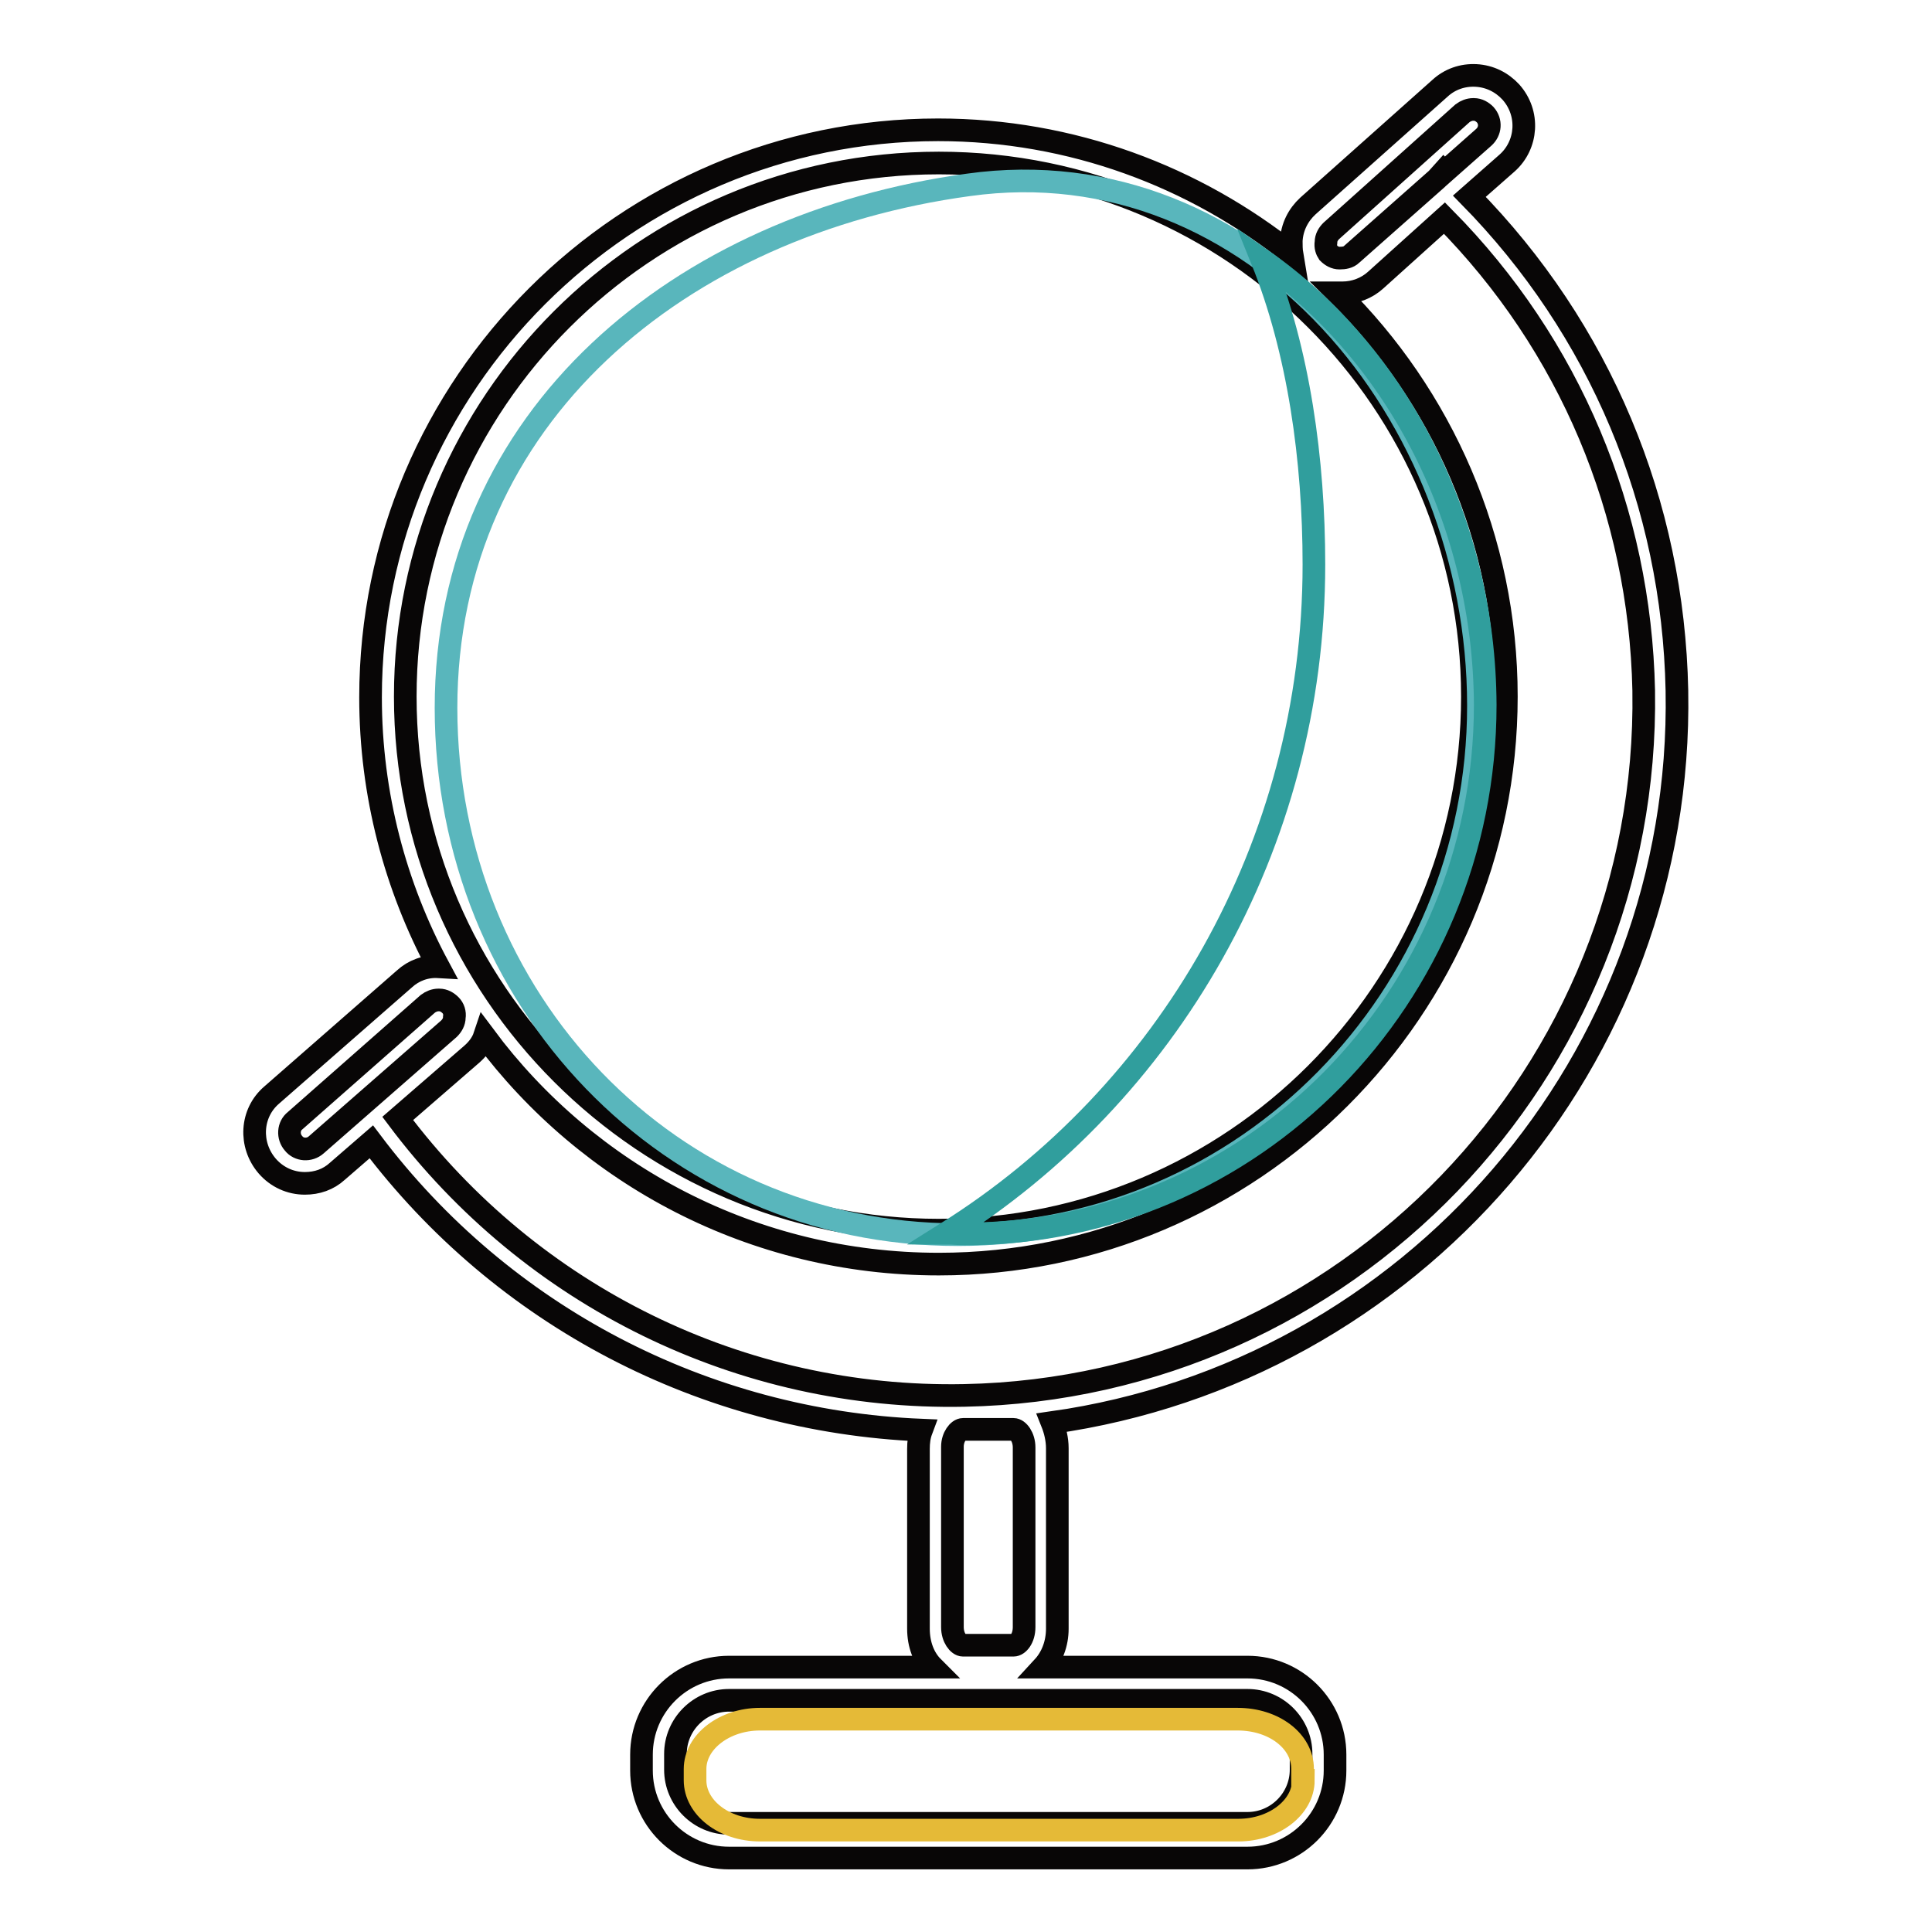<?xml version="1.0" encoding="utf-8"?>
<!-- Svg Vector Icons : http://www.onlinewebfonts.com/icon -->
<!DOCTYPE svg PUBLIC "-//W3C//DTD SVG 1.1//EN" "http://www.w3.org/Graphics/SVG/1.1/DTD/svg11.dtd">
<svg version="1.1" xmlns="http://www.w3.org/2000/svg" xmlns:xlink="http://www.w3.org/1999/xlink" x="0px" y="0px" viewBox="0 0 256 256" enable-background="new 0 0 256 256" xml:space="preserve">
<g> <path stroke-width="3" fill-opacity="0" stroke="#080606"  d="M222.2,91.5C221.7,66.7,212,43.6,194.7,26l5-4.4c2.7-2.4,3-6.6,0.5-9.4c-1.2-1.3-2.8-2.1-4.6-2.2 c-1.8-0.1-3.5,0.5-4.8,1.7l-17.5,15.6c-1.3,1.2-2.1,2.8-2.2,4.6c0,0.6,0,1.2,0.1,1.8c-12.9-10.3-29.2-16.5-46.9-16.5 c-41.4,0-75.2,33.7-75.2,75.2c0,12.9,3.3,25.1,9,35.7c-1.7-0.1-3.3,0.5-4.5,1.6l-17.6,15.4c-2.8,2.4-3,6.6-0.6,9.4 c1.3,1.5,3.1,2.3,5,2.3c1.6,0,3.1-0.5,4.3-1.6l4.5-3.9c17.4,23.1,44.1,37,72.9,38.2c-0.3,0.8-0.4,1.6-0.4,2.5v23.8 c0,2.1,0.7,3.9,1.9,5.1h-27c-6.4,0-11.6,5.2-11.6,11.6v2.1c0,6.4,5.2,11.6,11.6,11.6h68.7c6.4,0,11.6-5.2,11.6-11.6v-2.1 c0-6.4-5.2-11.6-11.6-11.6h-27.1c1.2-1.3,1.9-3.1,1.9-5.1v-23.9c0-1.2-0.3-2.4-0.7-3.4C186.9,181.8,223.1,140.5,222.2,91.5z  M172.4,232.4v2.1c0,3.9-3.2,7.1-7.1,7.1H96.6c-3.9,0-7.1-3.2-7.1-7.1v-2.1c0-3.9,3.2-7.1,7.1-7.1h68.7 C169.2,225.3,172.4,228.5,172.4,232.4z M175.7,32.1c0-0.6,0.3-1.1,0.7-1.5L193.8,15c0.4-0.3,0.9-0.5,1.4-0.5h0.1 c0.6,0,1.1,0.3,1.5,0.7c0.8,0.9,0.7,2.2-0.2,3l-5.2,4.6l-0.1-0.1l-0.9,1l-11.3,10c-0.4,0.4-1,0.5-1.6,0.5c-0.6,0-1.1-0.3-1.5-0.7 C175.8,33.2,175.6,32.7,175.7,32.1L175.7,32.1z M53.7,92.3c0-39,31.7-70.7,70.7-70.7c39,0,70.7,31.7,70.7,70.7 c0,39-31.7,70.7-70.7,70.7C85.5,163,53.7,131.3,53.7,92.3z M41.9,151.7c-0.9,0.8-2.3,0.7-3-0.2c-0.8-0.9-0.7-2.3,0.2-3L56.7,133 c0.4-0.3,0.9-0.5,1.4-0.5h0.1c0.6,0,1.1,0.3,1.5,0.7c0.4,0.4,0.6,1,0.5,1.6c0,0.6-0.3,1.1-0.7,1.5L41.9,151.7z M127.6,189.4h6.7 c0.6,0,1.4,1,1.4,2.4v23.8c0,1.5-0.8,2.4-1.4,2.4h-6.7c-0.6,0-1.4-1-1.4-2.4v-23.9C126.2,190.4,127,189.4,127.6,189.4z  M127.8,184.9c-29.6,0.6-57.4-13.1-75.1-36.7l9.8-8.5c0.8-0.7,1.4-1.5,1.7-2.4c13.7,18.4,35.6,30.2,60.2,30.2 c41.4,0,75.2-33.7,75.2-75.2c0-20.9-8.6-39.9-22.4-53.5c0.1,0,0.2,0,0.3,0h0.4c1.6,0,3.2-0.6,4.4-1.7l9.1-8.2 c16.6,16.8,25.9,38.9,26.4,62.6C218.6,142.1,178.3,183.9,127.8,184.9z"/> <path stroke-width="3" fill-opacity="0" stroke="#59b6bc"  d="M195.9,93.5c0,38.7-30.9,70.1-69,70.1c-38.1,0-67.8-31.1-67.8-69.8c0-38.7,31.1-64.1,69.2-69.3 C166.1,19.2,195.9,54.8,195.9,93.5z"/> <path stroke-width="3" fill-opacity="0" stroke="#e5ba37"  d="M172.7,235.9c0,3.6-3.9,6.6-8.6,6.6h-63.4c-4.8,0-8.6-3-8.6-6.6v-1.5c0-3.6,3.9-6.6,8.6-6.6H164 c4.8,0,8.6,2.9,8.6,6.6V235.9L172.7,235.9z"/> <path stroke-width="3" fill-opacity="0" stroke="#309e9d"  d="M167.2,34.4c4.9,12.1,6.9,26.6,6.9,40.4c0,37.4-19.5,70.3-48.7,88.6c0.8,0,1.6,0.1,2.4,0.1 c38.1,0,69-31.3,69-70.1C196.7,69.5,185.4,47.1,167.2,34.4L167.2,34.4z"/></g>
</svg>